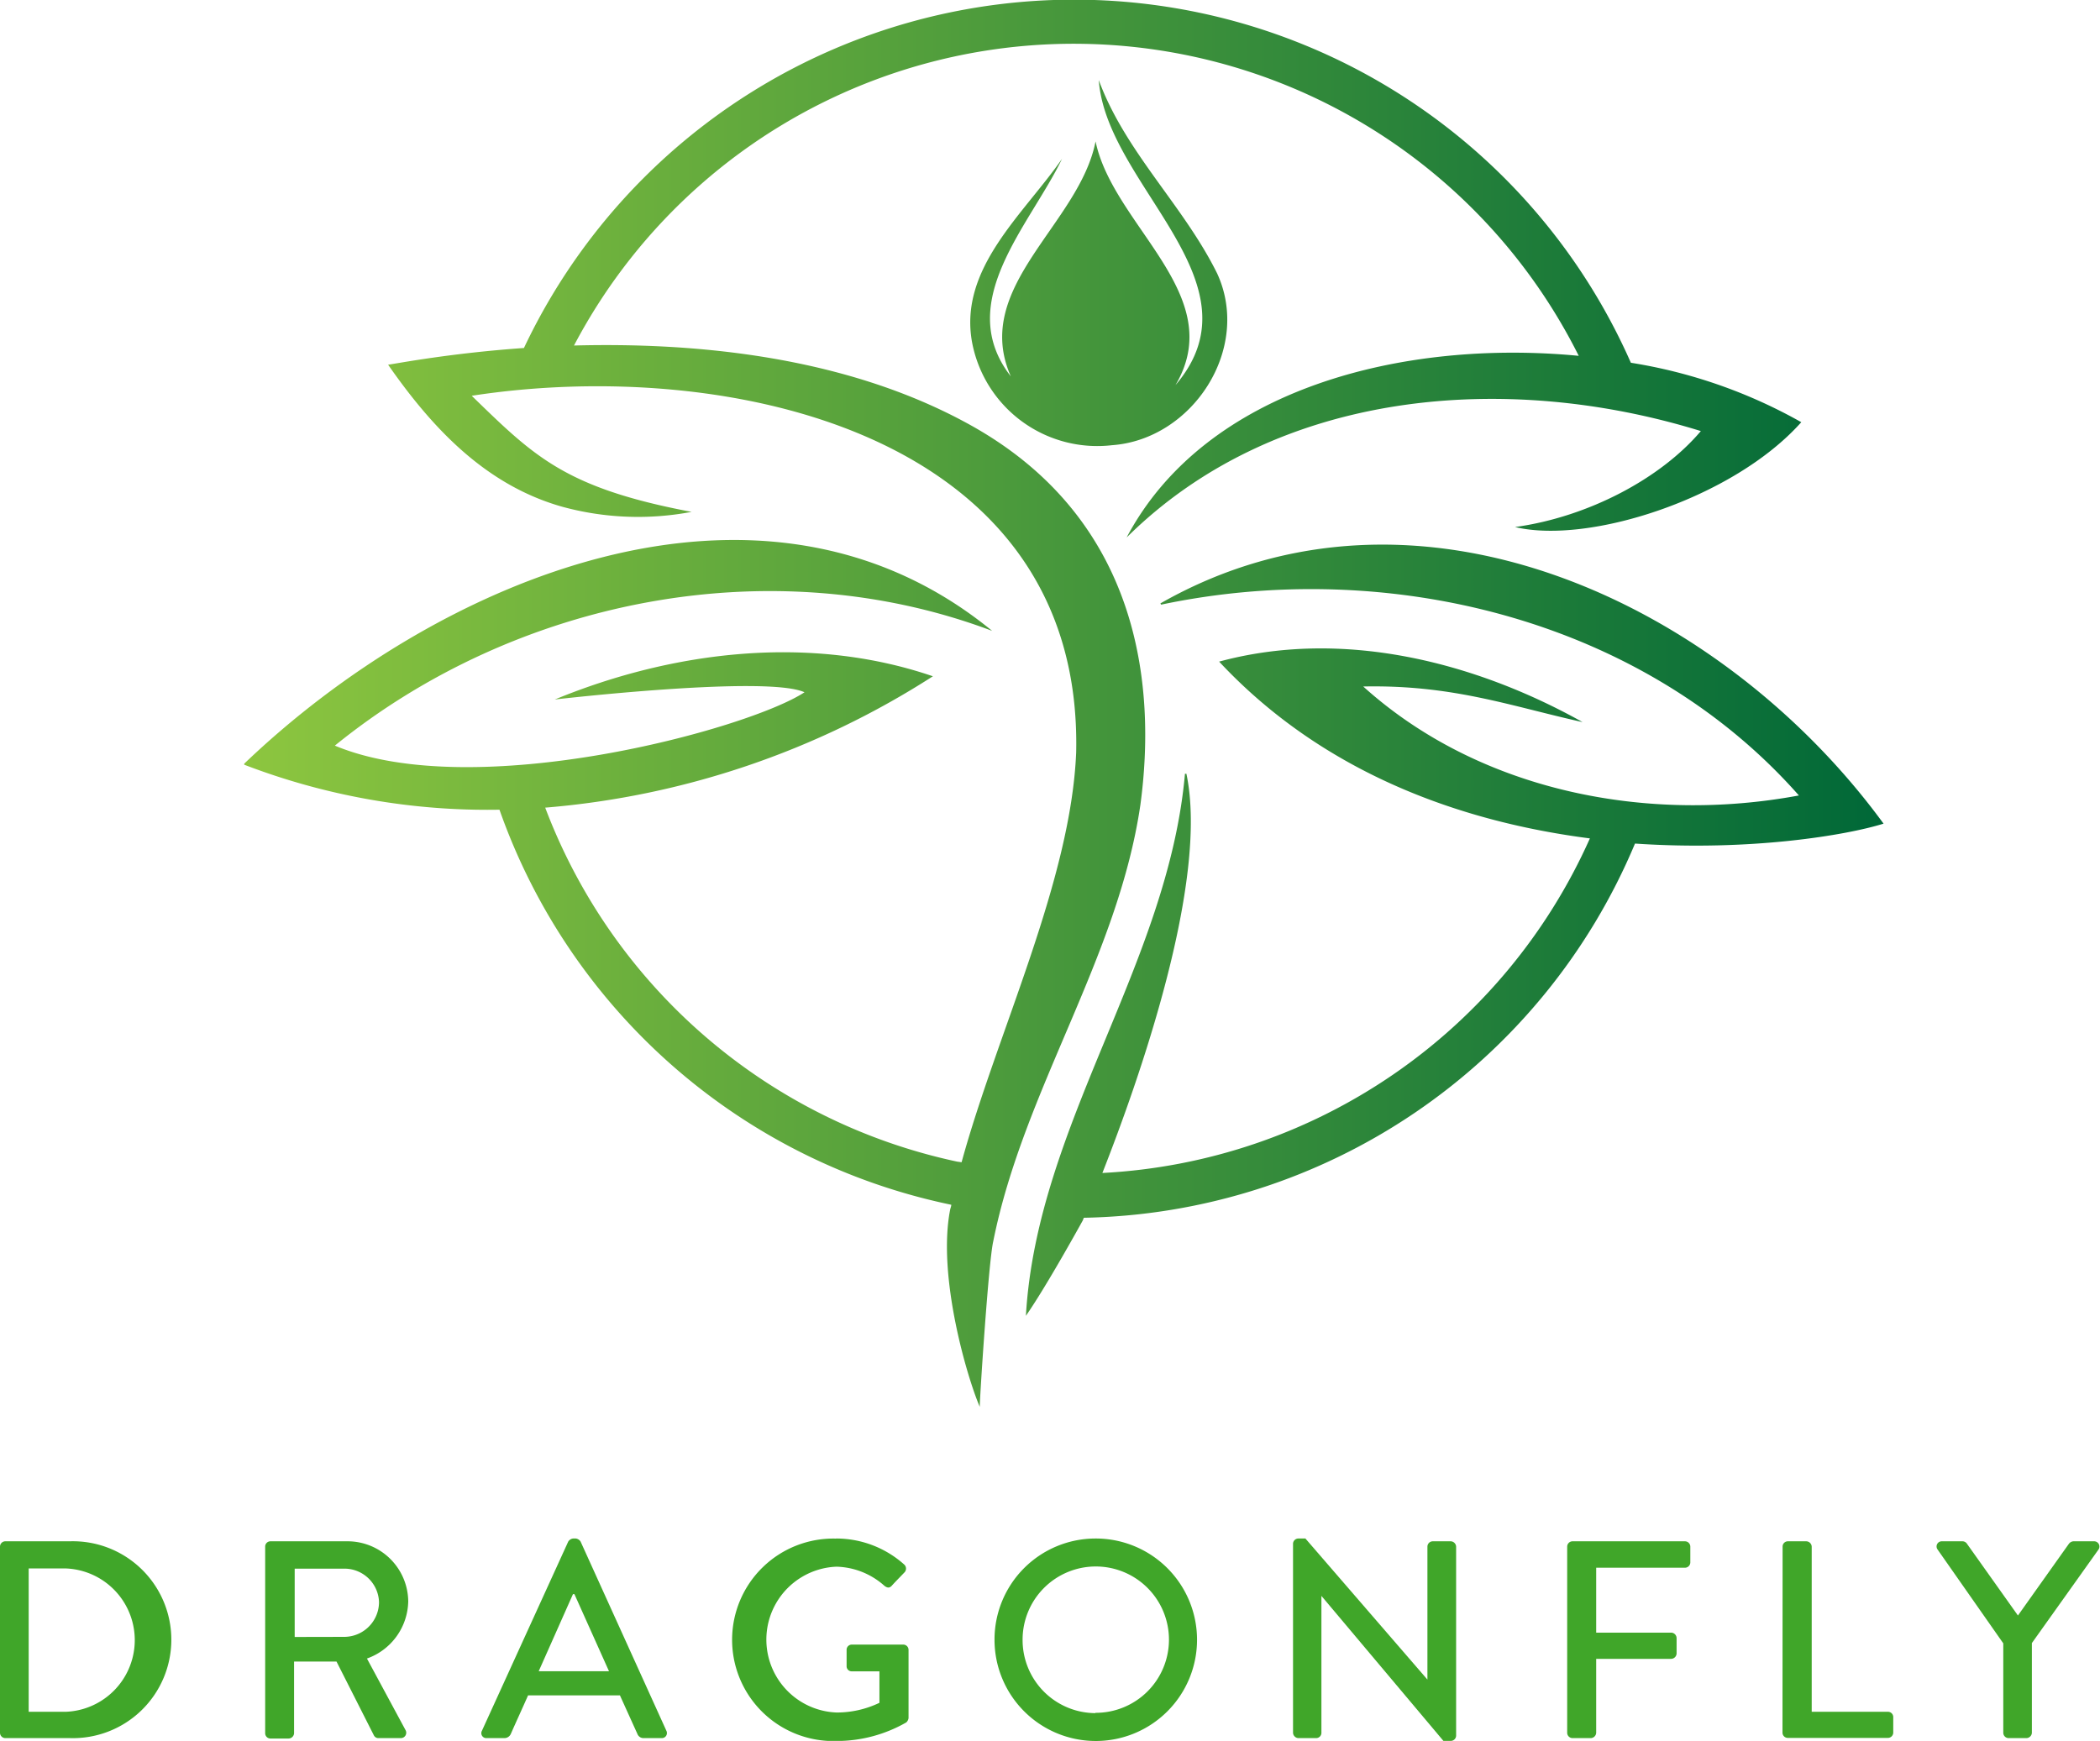 <svg xmlns="http://www.w3.org/2000/svg" xmlns:xlink="http://www.w3.org/1999/xlink" viewBox="0 0 203.45 168.69"><defs><style>.cls-1{fill:#40a629;}.cls-2{fill:url(#linear-gradient);}</style><linearGradient id="linear-gradient" x1="23.66" y1="68.16" x2="182.48" y2="68.16" gradientUnits="userSpaceOnUse"><stop offset="0" stop-color="#8dc63f"/><stop offset="1" stop-color="#006838"/></linearGradient></defs><g id="Layer_2" data-name="Layer 2"><g id="Layer_1-2" data-name="Layer 1"><path class="cls-1" d="M0,149.87a.52.52,0,0,1,.49-.52H6.75a9.54,9.54,0,1,1,0,19.07H.49A.52.52,0,0,1,0,167.9Zm6.37,16a6.95,6.95,0,0,0,0-13.89H2.78v13.89Z"/><path class="cls-1" d="M25.69,149.87a.51.51,0,0,1,.51-.52h7.41a5.88,5.88,0,0,1,5.94,5.83,6,6,0,0,1-4,5.53l3.73,6.92a.52.52,0,0,1-.46.79H36.66a.48.48,0,0,1-.43-.25L32.6,161H28.49v6.94a.54.54,0,0,1-.52.52H26.2a.51.51,0,0,1-.51-.52Zm7.7,8.74a3.38,3.38,0,0,0,3.33-3.37A3.35,3.35,0,0,0,33.39,152H28.55v6.62Z"/><path class="cls-1" d="M46.69,167.71l8.36-18.33a.65.65,0,0,1,.46-.3h.28a.65.65,0,0,1,.46.3l8.31,18.33a.49.49,0,0,1-.47.71H62.38a.63.63,0,0,1-.63-.41l-1.69-3.73h-8.9c-.55,1.25-1.12,2.48-1.67,3.73a.68.68,0,0,1-.62.41H47.15A.48.48,0,0,1,46.69,167.71ZM59,161.94l-3.35-7.47h-.14l-3.32,7.47Z"/><path class="cls-1" d="M81,149.08a9.88,9.88,0,0,1,6.61,2.53.53.53,0,0,1,0,.77c-.41.43-.82.84-1.22,1.28-.22.24-.44.21-.71,0a7.24,7.24,0,0,0-4.63-1.85,7.07,7.07,0,0,0,0,14.13A9.56,9.56,0,0,0,85.2,165v-3.05H82.53a.49.49,0,0,1-.51-.49v-1.58a.5.5,0,0,1,.51-.52h5a.51.51,0,0,1,.49.52c0,2.18,0,4.41,0,6.59a.67.67,0,0,1-.22.43,13.57,13.57,0,0,1-6.75,1.8,9.81,9.81,0,1,1,0-19.61Z"/><path class="cls-1" d="M106.12,149.08a9.81,9.81,0,1,1-9.77,9.83A9.79,9.79,0,0,1,106.12,149.08Zm0,16.89a7.09,7.09,0,1,0-7.05-7.06A7.08,7.08,0,0,0,106.12,166Z"/><path class="cls-1" d="M125.27,149.57a.52.52,0,0,1,.52-.49h.68l11.82,13.67h0V149.87a.52.52,0,0,1,.52-.52h1.74a.54.54,0,0,1,.52.52V168.2a.52.52,0,0,1-.52.49h-.71l-11.82-14.05h0V167.9a.51.51,0,0,1-.51.52h-1.72a.54.54,0,0,1-.52-.52Z"/><path class="cls-1" d="M151.83,149.87a.52.52,0,0,1,.52-.52h10.89a.52.52,0,0,1,.52.52v1.52a.52.52,0,0,1-.52.52h-8.6v6.29h7.27a.54.54,0,0,1,.52.52v1.5a.54.54,0,0,1-.52.52h-7.27v7.16a.54.54,0,0,1-.52.52h-1.77a.52.52,0,0,1-.52-.52Z"/><path class="cls-1" d="M172.7,149.87a.51.51,0,0,1,.51-.52H175a.54.54,0,0,1,.52.52v16h7.38a.51.51,0,0,1,.52.51v1.5a.52.52,0,0,1-.52.52h-9.7a.51.51,0,0,1-.51-.52Z"/><path class="cls-1" d="M194.08,159.24l-6.37-9.1a.5.5,0,0,1,.43-.79h2a.53.53,0,0,1,.43.25l4.93,6.94,4.93-6.94a.6.6,0,0,1,.44-.25h2a.51.51,0,0,1,.44.79l-6.46,9.07v8.69a.54.54,0,0,1-.52.52H194.6a.52.52,0,0,1-.52-.52Z"/><path class="cls-2" d="M97.93,36.47c-3.84-8.67,6.65-14.75,8.21-22.77,1.7,8.2,12.92,14.88,7.74,23.62,8.56-10-6.69-19.33-7.43-29.56,2.58,7,8.21,12.14,11.47,18.74,3.36,7.29-2.39,16.09-10.2,16.64a12.34,12.34,0,0,1-13.55-10c-1.29-7.16,5-12.38,8.72-17.75C99.78,21.85,92.35,29.3,97.93,36.47ZM94,41.18c-12.24-6.79-27-8-38.39-7.7a54.7,54.7,0,0,1,97.34,1c-17-1.63-36.13,3.13-43.8,17.6,14.53-14.4,36.83-16.13,55.63-10.31-3.87,4.58-10.89,8.32-18,9.3,7.18,1.71,21.18-2.8,27.73-10.16A49.3,49.3,0,0,0,158,35.15,58.95,58.95,0,0,0,50.76,33.72c-7.11.5-12.16,1.48-13.16,1.62C41.89,41.5,47.05,47,54.46,49.1A27.86,27.86,0,0,0,67,49.6C54.72,47.28,51.74,44.21,45.7,38.35c24.75-3.82,59.24,3.58,58.56,34.56-.51,12.47-7.67,27.18-11.1,39.71l-.43-.06a54.93,54.93,0,0,1-39.91-34.3A81.81,81.81,0,0,0,90.38,65.53c-11.89-4.07-25.16-2.47-36.63,2.25,0,0,20.52-2.38,24.19-.7-5.43,3.58-32,10.82-45.5,5.17C50,58,74.83,53.1,96.12,61.13,73.61,42.69,42.21,56.24,23.66,74v.1a65.74,65.74,0,0,0,24.73,4.36,59.15,59.15,0,0,0,43.77,38.28c0,.16-.08.32-.11.48-1.26,6.47,1.67,16.32,2.87,19.1,0-.92.85-14,1.3-16C99.15,105.62,108.3,92.85,110.48,78,112.06,66.34,110.39,50.28,94,41.18Zm88.48,38.63C166.91,58.5,137.26,44.3,112.42,58.47l.07.12c21.94-4.62,46.67,1.35,61.79,18.49-14.69,2.74-30.92-.38-42.21-10.56,8.68-.18,14.26,1.9,21.25,3.45-10.54-5.89-23.33-9.08-35.21-5.86,10.27,11,23.79,15.57,35.92,17.13a54.82,54.82,0,0,1-47.23,32.42c3.48-8.84,10.35-28.24,8.14-38.68l-.14,0c-1.63,18.44-14.34,34-15.41,52.52,2-2.86,5.51-9.24,5.51-9.24L105,118a59.06,59.06,0,0,0,53.4-36.26C169.57,82.5,178.92,80.93,182.48,79.81Z"/></g></g></svg>
